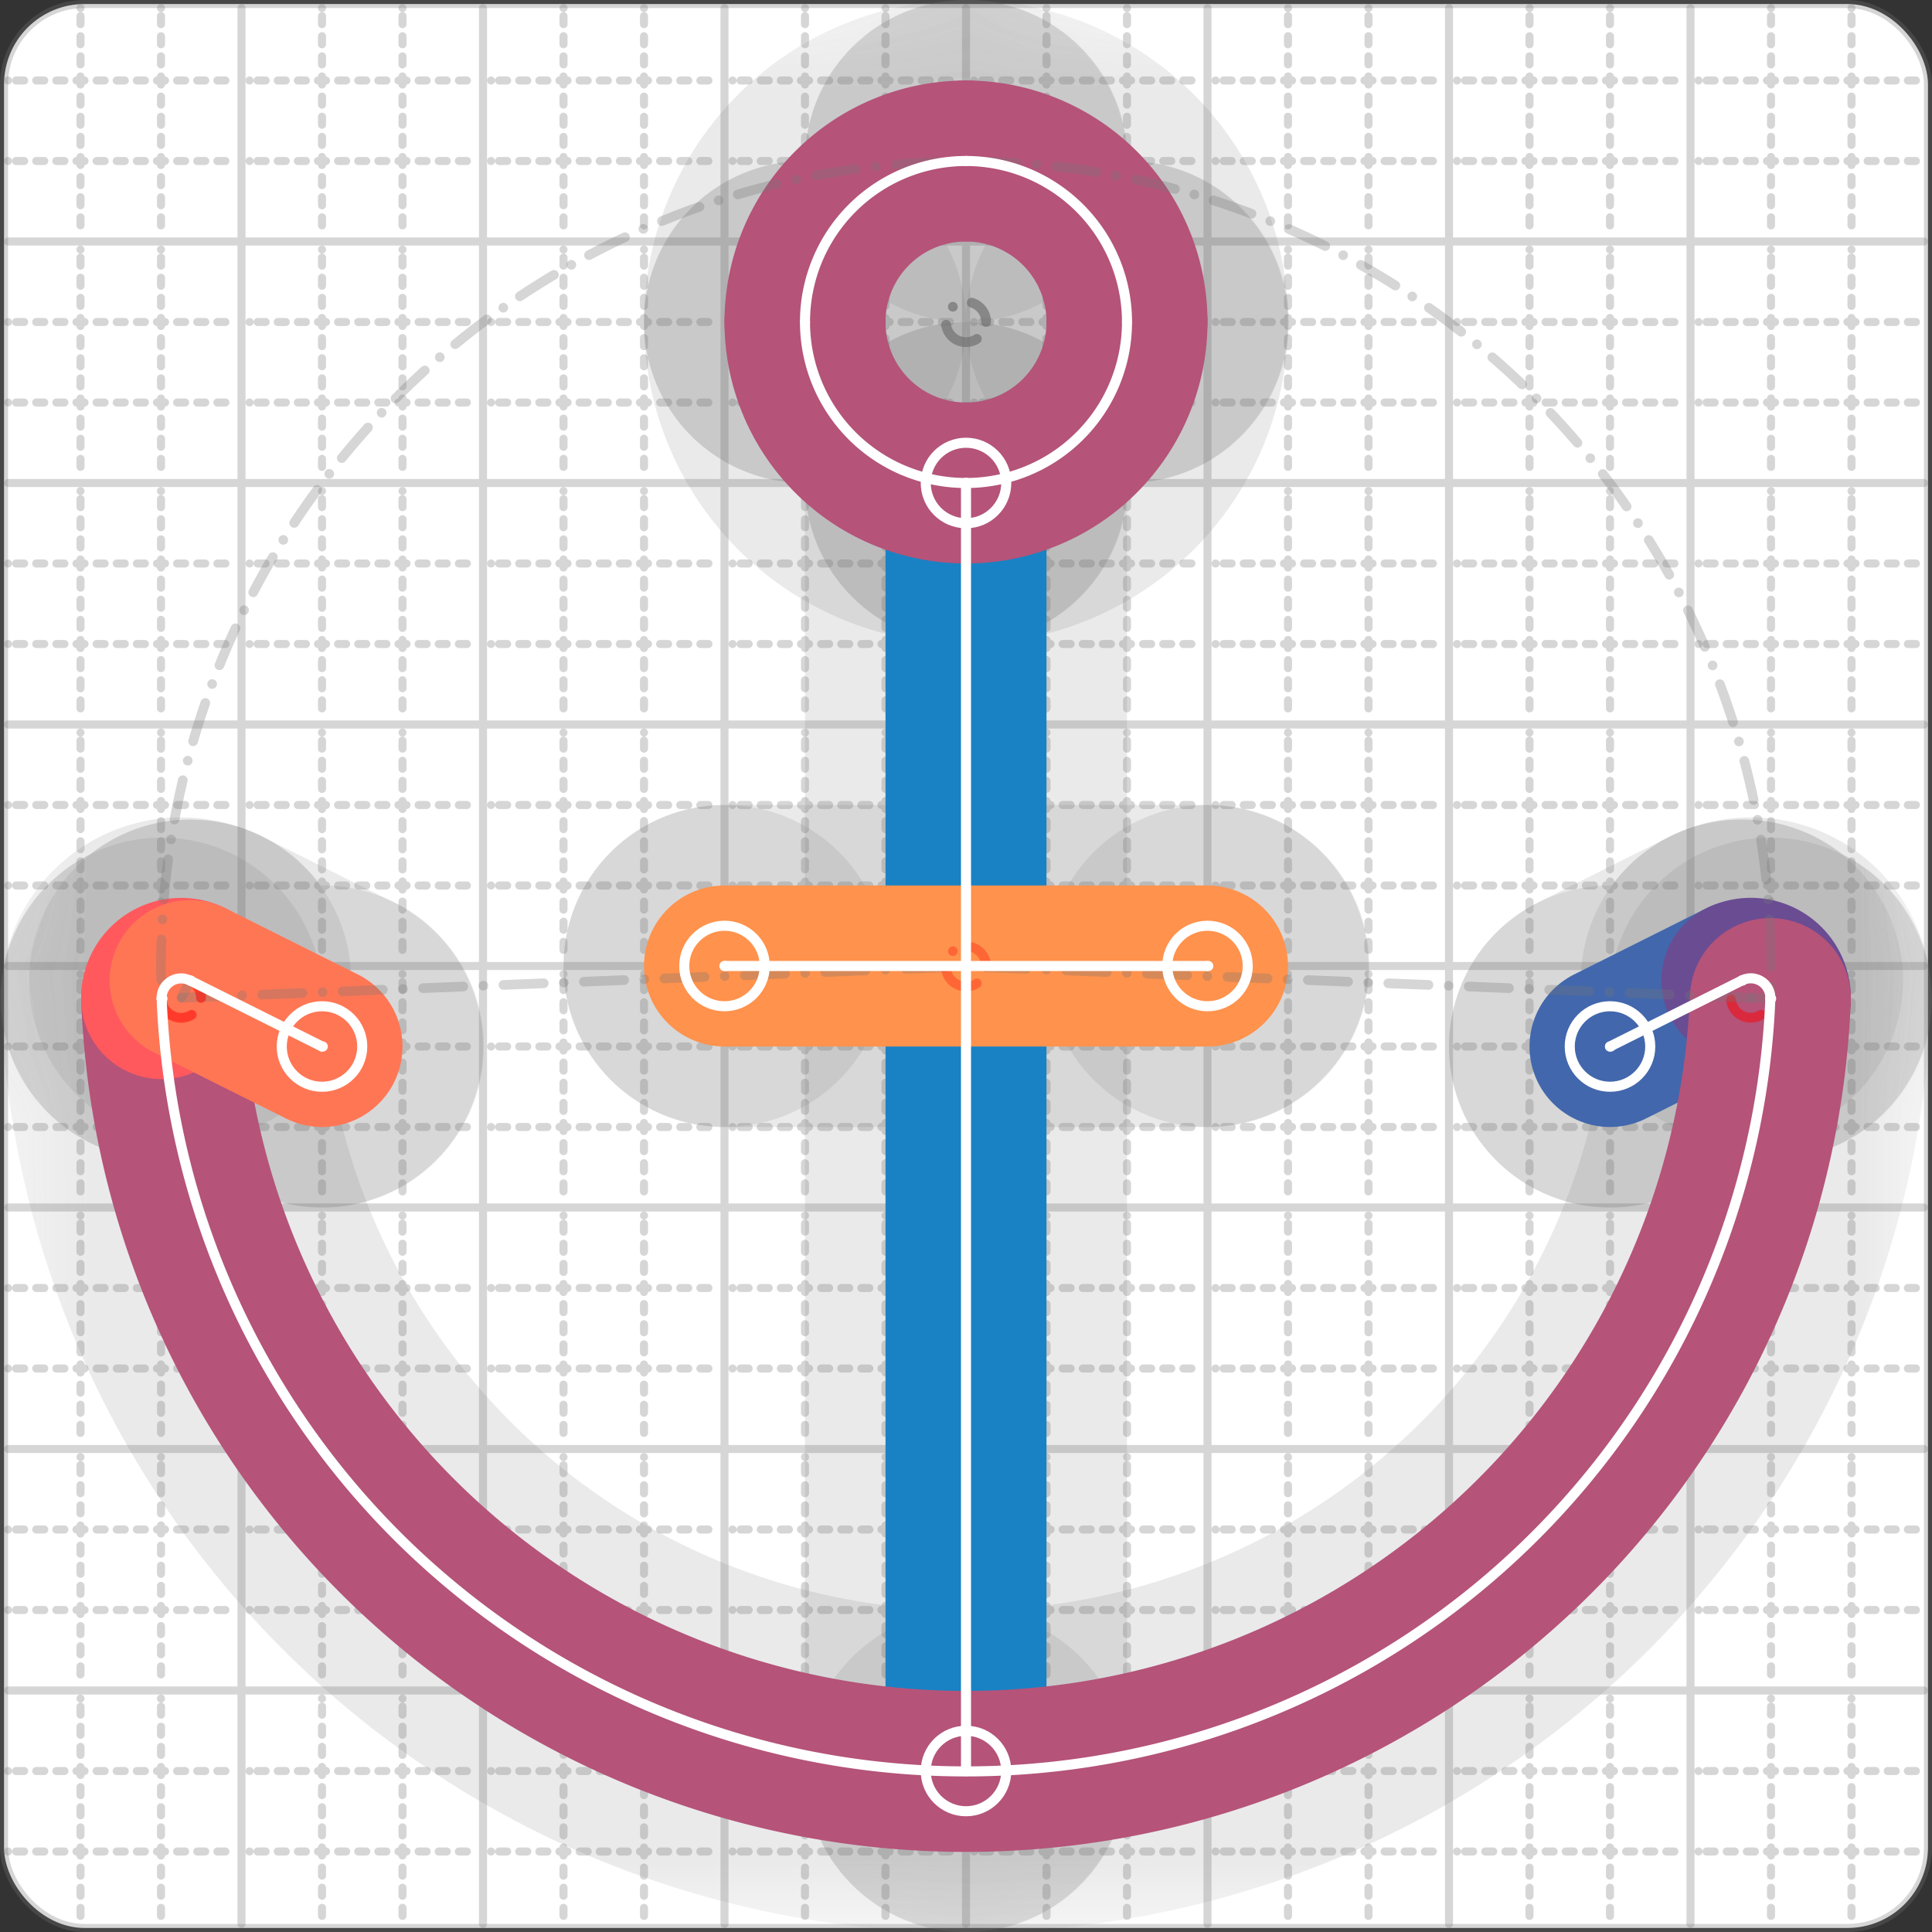 <svg xmlns="http://www.w3.org/2000/svg" width="24" height="24" viewBox="0 0 24 24" fill="none" stroke="currentColor" stroke-width="2" stroke-linecap="round" stroke-linejoin="round"><rect x="0" y="0" width="24" height="24" fill="#333333" stroke="none"/><style>
  @media screen and (prefers-color-scheme: light) {
    .svg-preview-grid-rect { fill: none }
  }
  @media screen and (prefers-color-scheme: dark) {
    .svg-preview-grid-rect { fill: none }
    .svg
    .svg-preview-grid-group,
    .svg-preview-radii-group,
    .svg-preview-shadow-mask-group,
    .svg-preview-shadow-group {
      stroke: #fff;
    }
  }
</style><g class="svg-preview-grid-group" stroke-linecap="butt" stroke-width="0.1" stroke="#777" stroke-opacity="0.3"><rect class="svg-preview-grid-rect" width="23.9" height="23.9" x="0.05" y="0.05" rx="1" fill="#fff"></rect><path stroke-dasharray="0 0.1 0.1 0.15 0.1 0.15 0.1 0.15 0.1 0.15 0.1 0.15 0.1 0.15 0.1 0.15 0.1 0.15 0.1 0.15 0.1 0.15 0.1 0.15 0 0.15" stroke-width="0.1" d="M0.1 1h23.8M1 0.1v23.8M0.1 2h23.8M2 0.1v23.8M0.1 4h23.8M4 0.1v23.8M0.1 5h23.8M5 0.1v23.8M0.1 7h23.8M7 0.1v23.8M0.1 8h23.8M8 0.1v23.8M0.1 10h23.8M10 0.1v23.8M0.1 11h23.8M11 0.1v23.8M0.1 13h23.8M13 0.1v23.8M0.1 14h23.8M14 0.1v23.8M0.1 16h23.8M16 0.1v23.8M0.1 17h23.8M17 0.1v23.8M0.1 19h23.8M19 0.1v23.8M0.1 20h23.8M20 0.1v23.8M0.1 22h23.8M22 0.1v23.8M0.1 23h23.8M23 0.1v23.8"></path><path d="M0.1 3h23.8M3 0.1v23.8M0.1 6h23.8M6 0.1v23.8M0.1 9h23.8M9 0.1v23.8M0.1 12h23.8M12 0.1v23.8M0.1 15h23.8M15 0.1v23.8M0.1 18h23.8M18 0.1v23.8M0.1 21h23.8M21 0.1v23.8"></path></g><g class="svg-preview-shadow-mask-group" stroke-width="4" stroke="#777" stroke-opacity="0.15"><mask id="svg-preview-shadow-mask-0" maskUnits="userSpaceOnUse" stroke-opacity="1" stroke-width="4" stroke="#000"><rect x="0" y="0" width="24" height="24" fill="#fff" stroke="none" rx="1"></rect><path d="M12 6h.01M12 22h.01"></path></mask><mask id="svg-preview-shadow-mask-1" maskUnits="userSpaceOnUse" stroke-opacity="1" stroke-width="4" stroke="#000"><rect x="0" y="0" width="24" height="24" fill="#fff" stroke="none" rx="1"></rect><path d="M20 13h.01M21.638 12.18h.01M21.992 12.405h.01M2.008 12.405h.01M2.362 12.181h.01M4 13h.01"></path></mask><mask id="svg-preview-shadow-mask-2" maskUnits="userSpaceOnUse" stroke-opacity="1" stroke-width="4" stroke="#000"><rect x="0" y="0" width="24" height="24" fill="#fff" stroke="none" rx="1"></rect><path d="M9 12h.01M15 12h.01"></path></mask><mask id="svg-preview-shadow-mask-3" maskUnits="userSpaceOnUse" stroke-opacity="1" stroke-width="4" stroke="#000"><rect x="0" y="0" width="24" height="24" fill="#fff" stroke="none" rx="1"></rect><path d="M12 2h.01M14 4h.01M12 6h.01M10 4h.01"></path></mask></g><g class="svg-preview-shadow-group" stroke-width="4" stroke="#777" stroke-opacity="0.15"><path mask="url(#svg-preview-shadow-mask-0)" d="M 12 6 L 12 22"></path><path mask="url(#svg-preview-shadow-mask-1)" d="M 20 13 L 21.638 12.18"></path><path mask="url(#svg-preview-shadow-mask-1)" d="M 21.638 12.18 A0.243 0.243 0 0 1 21.992 12.405"></path><path mask="url(#svg-preview-shadow-mask-1)" d="M 21.992 12.405 A10 10 0 0 1 2.008 12.405"></path><path mask="url(#svg-preview-shadow-mask-1)" d="M 2.008 12.405 A0.243 0.243 0 0 1 2.362 12.181"></path><path mask="url(#svg-preview-shadow-mask-1)" d="M 2.362 12.181 L 4 13"></path><path mask="url(#svg-preview-shadow-mask-2)" d="M 9 12 L 15 12"></path><path mask="url(#svg-preview-shadow-mask-3)" d="M 12 2 A2 2 0 0 1 14 4"></path><path mask="url(#svg-preview-shadow-mask-3)" d="M 14 4 A2 2 0 0 1 12 6"></path><path mask="url(#svg-preview-shadow-mask-3)" d="M 12 6 A2 2 0 0 1 10 4"></path><path mask="url(#svg-preview-shadow-mask-3)" d="M 10 4 A2 2 0 0 1 12 2"></path><path d="M12 6h.01M12 22h.01M20 13h.01M21.638 12.18h.01M21.992 12.405h.01M2.008 12.405h.01M2.362 12.181h.01M4 13h.01M9 12h.01M15 12h.01M12 2h.01M14 4h.01M10 4h.01"></path></g><g class="svg-preview-handles-group" stroke-width="0.12" stroke="#777" stroke-opacity="0.6"></g><g class="svg-preview-colored-path-group"><path d="M 12 6 L 12 22" stroke="#1982c4"></path><path d="M 20 13 L 21.638 12.18" stroke="#4267AC"></path><path d="M 21.638 12.18 A0.243 0.243 0 0 1 21.992 12.405" stroke="#6a4c93"></path><path d="M 21.992 12.405 A10 10 0 0 1 2.008 12.405" stroke="#B55379"></path><path d="M 2.008 12.405 A0.243 0.243 0 0 1 2.362 12.181" stroke="#FF595E"></path><path d="M 2.362 12.181 L 4 13" stroke="#FF7655"></path><path d="M 9 12 L 15 12" stroke="#ff924c"></path><path d="M 12 2 A2 2 0 0 1 14 4" stroke="#B55379"></path><path d="M 14 4 A2 2 0 0 1 12 6" stroke="#B55379"></path><path d="M 12 6 A2 2 0 0 1 10 4" stroke="#B55379"></path><path d="M 10 4 A2 2 0 0 1 12 2" stroke="#B55379"></path></g><g class="svg-preview-radii-group" stroke-width="0.12" stroke-dasharray="0 0.25 0.25" stroke="#777" stroke-opacity="0.3"><path d="M21.638 12.18 21.749 12.396 21.992 12.405"></path><circle cy="12.396" cx="21.749" r="0.25" stroke-dasharray="0" stroke="red"></circle><circle cy="12.396" cx="21.749" r="0.243" stroke="red"></circle><path d="M21.992 12.405 12 12.005 2.008 12.405"></path><circle cy="12.005" cx="12" r="0.25" stroke-dasharray="0" stroke="red"></circle><circle cy="12.005" cx="12" r="10"></circle><path d="M2.008 12.405 2.251 12.397 2.362 12.181"></path><circle cy="12.397" cx="2.251" r="0.25" stroke-dasharray="0" stroke="red"></circle><circle cy="12.397" cx="2.251" r="0.243" stroke="red"></circle><circle cy="4" cx="12" r="0.25" stroke-dasharray="0"></circle><circle cy="4" cx="12" r="2"></circle><circle cy="4" cx="12" r="0.25" stroke-dasharray="0"></circle><circle cy="4" cx="12" r="2"></circle><circle cy="4" cx="12" r="0.25" stroke-dasharray="0"></circle><circle cy="4" cx="12" r="2"></circle><circle cy="4" cx="12" r="0.25" stroke-dasharray="0"></circle><circle cy="4" cx="12" r="2"></circle></g><g class="svg-preview-control-path-marker-mask-group" stroke-width="1" stroke="#000"><mask id="svg-preview-control-path-marker-mask-0" maskUnits="userSpaceOnUse"><rect x="0" y="0" width="24" height="24" fill="#fff" stroke="none" rx="1"></rect><path d="M12 6h.01"></path><path d="M12 22h.01"></path></mask><mask id="svg-preview-control-path-marker-mask-1" maskUnits="userSpaceOnUse"><rect x="0" y="0" width="24" height="24" fill="#fff" stroke="none" rx="1"></rect><path d="M20 13h.01"></path><path d="M21.638 12.18h.01"></path></mask><mask id="svg-preview-control-path-marker-mask-2" maskUnits="userSpaceOnUse"><rect x="0" y="0" width="24" height="24" fill="#fff" stroke="none" rx="1"></rect><path d="M21.638 12.18h.01"></path><path d="M21.992 12.405h.01"></path></mask><mask id="svg-preview-control-path-marker-mask-3" maskUnits="userSpaceOnUse"><rect x="0" y="0" width="24" height="24" fill="#fff" stroke="none" rx="1"></rect><path d="M21.992 12.405h.01"></path><path d="M2.008 12.405h.01"></path></mask><mask id="svg-preview-control-path-marker-mask-4" maskUnits="userSpaceOnUse"><rect x="0" y="0" width="24" height="24" fill="#fff" stroke="none" rx="1"></rect><path d="M2.008 12.405h.01"></path><path d="M2.362 12.181h.01"></path></mask><mask id="svg-preview-control-path-marker-mask-5" maskUnits="userSpaceOnUse"><rect x="0" y="0" width="24" height="24" fill="#fff" stroke="none" rx="1"></rect><path d="M2.362 12.181h.01"></path><path d="M4 13h.01"></path></mask><mask id="svg-preview-control-path-marker-mask-6" maskUnits="userSpaceOnUse"><rect x="0" y="0" width="24" height="24" fill="#fff" stroke="none" rx="1"></rect><path d="M9 12h.01"></path><path d="M15 12h.01"></path></mask></g><g class="svg-preview-control-path-group" stroke="#fff" stroke-width="0.125"><path mask="url(#svg-preview-control-path-marker-mask-0)" d="M 12 6 L 12 22"></path><path mask="url(#svg-preview-control-path-marker-mask-1)" d="M 20 13 L 21.638 12.18"></path><path mask="url(#svg-preview-control-path-marker-mask-2)" d="M 21.638 12.18 A0.243 0.243 0 0 1 21.992 12.405"></path><path mask="url(#svg-preview-control-path-marker-mask-3)" d="M 21.992 12.405 A10 10 0 0 1 2.008 12.405"></path><path mask="url(#svg-preview-control-path-marker-mask-4)" d="M 2.008 12.405 A0.243 0.243 0 0 1 2.362 12.181"></path><path mask="url(#svg-preview-control-path-marker-mask-5)" d="M 2.362 12.181 L 4 13"></path><path mask="url(#svg-preview-control-path-marker-mask-6)" d="M 9 12 L 15 12"></path><path d="M 12 2 A2 2 0 0 1 14 4"></path><path d="M 14 4 A2 2 0 0 1 12 6"></path><path d="M 12 6 A2 2 0 0 1 10 4"></path><path d="M 10 4 A2 2 0 0 1 12 2"></path></g><g class="svg-preview-control-path-marker-group" stroke="#fff" stroke-width="0.125"><path d="M12 6h.01M12 22h.01M20 13h.01M21.638 12.18h.01M21.638 12.18h.01M21.992 12.405h.01M21.992 12.405h.01M2.008 12.405h.01M2.008 12.405h.01M2.362 12.181h.01M2.362 12.181h.01M4 13h.01M9 12h.01M15 12h.01"></path><circle cx="12" cy="6" r="0.5"></circle><circle cx="12" cy="22" r="0.5"></circle><circle cx="20" cy="13" r="0.5"></circle><circle cx="4" cy="13" r="0.5"></circle><circle cx="9" cy="12" r="0.5"></circle><circle cx="15" cy="12" r="0.5"></circle></g><g class="svg-preview-handles-group" stroke-width="0.12" stroke="#FFF" stroke-opacity="0.3"></g></svg>